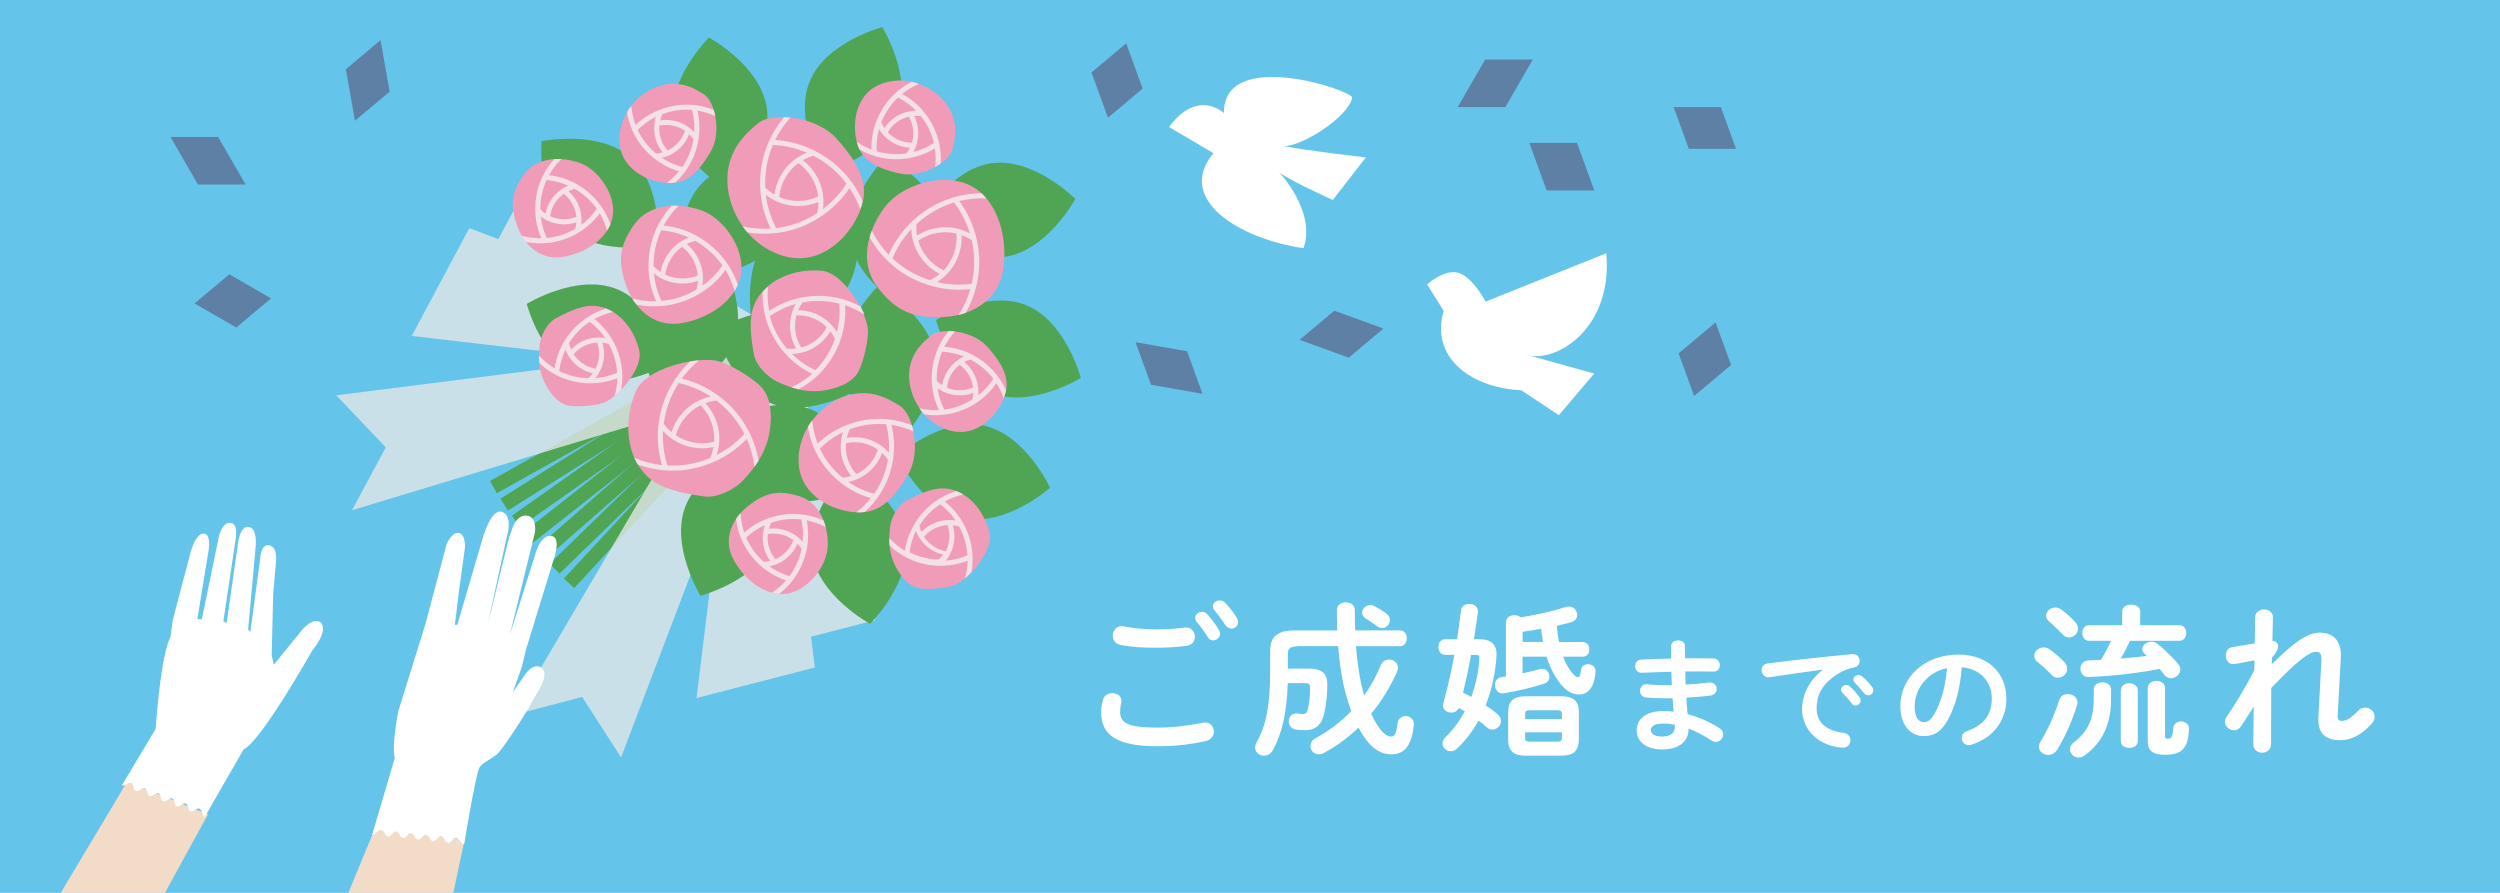 <?xml version="1.0" encoding="UTF-8"?><svg id="_レイヤー_2" xmlns="http://www.w3.org/2000/svg" width="420" height="150" viewBox="0 0 420 150"><defs><style>.cls-1{fill:#fff;}.cls-2{fill:#f09cb9;}.cls-3{fill:#50a555;}.cls-4{opacity:.8;}.cls-5{fill:#64c4ea;}.cls-6{fill:#5d80a4;}.cls-7{fill:#e3e7e8;}.cls-8{fill:#f2dbc7;}.cls-9{fill:#f4e0e7;}</style></defs><g id="_コンテンツ"><g><rect class="cls-5" width="420" height="150"/><g><path class="cls-1" d="m184.99,119.67c0-.67.11-1.45.31-2.1.22-.78.9-1.12,1.57-1.12.78,0,1.54.48,1.54,1.29,0,.11-.03.25-.06.39-.11.42-.17.98-.17,1.4,0,1.76.95,2.71,6.18,2.71,2.71,0,5.31-.34,7.64-.81.17-.03.31-.06.45-.06.92,0,1.48.75,1.48,1.54,0,.67-.42,1.37-1.37,1.59-2.46.56-5.17.87-8.2.87-6.74,0-9.37-1.9-9.37-5.71Zm8.98-13.93c1.76,0,3.63-.08,5.01-.31,1.15-.14,1.76.7,1.76,1.54,0,.67-.39,1.34-1.26,1.51-1.68.25-3.64.34-5.48.34s-4.03-.11-5.82-.48c-.84-.2-1.23-.87-1.23-1.54,0-.9.67-1.79,1.85-1.57,1.48.31,3.38.5,5.17.5Zm6.82-1.93c0-.56.56-1.03,1.17-1.03.28,0,.59.11.84.39.7.76,1.45,1.73,1.96,2.63.14.22.2.45.2.67,0,.64-.56,1.12-1.15,1.12-.36,0-.73-.2-.95-.62-.59-.98-1.26-1.85-1.85-2.55-.17-.2-.22-.42-.22-.62Zm2.96-1.96c0-.56.56-.98,1.15-.98.31,0,.64.11.92.39.67.7,1.43,1.62,1.93,2.49.17.28.25.53.25.76,0,.64-.53,1.09-1.12,1.09-.36,0-.76-.2-1.04-.62-.56-.87-1.26-1.79-1.85-2.52-.17-.2-.25-.42-.25-.62Z"/><path class="cls-1" d="m217.93,108.6c-1.2,0-1.57.34-1.57,1.26v2.46h3.64c2.07,0,2.99.87,2.99,2.63,0,1.96-.22,3.58-.53,4.95-.45,1.99-1.57,2.77-3.19,2.77-.62,0-1.12-.03-1.59-.11-.81-.14-1.17-.78-1.17-1.4,0-.73.53-1.43,1.51-1.29.36.06.59.08.87.08.42,0,.7-.2.81-.73.25-1.09.39-2.24.39-3.72,0-.53-.2-.73-.67-.73h-3.08c-.14,4.98-.98,8.5-2.49,11.24-.36.67-.95.95-1.51.95-.75,0-1.48-.56-1.48-1.37,0-.28.08-.56.25-.87,1.54-2.74,2.27-6.1,2.27-11.75v-3.58c0-2.43,1.23-3.47,4-3.47h7.27c-.03-1.09-.06-2.24-.06-3.44,0-.87.75-1.29,1.51-1.29s1.51.42,1.51,1.31c0,1.2.03,2.35.06,3.41h7.55c.75,0,1.12.67,1.12,1.31s-.36,1.34-1.12,1.34h-7.41c.22,2.8.59,5.57,1.37,8.28,1.12-1.57,2.04-3.27,2.8-5.09.28-.67.84-.95,1.4-.95.75,0,1.48.53,1.48,1.37,0,.2-.03.42-.14.64-1.15,2.6-2.63,5.01-4.36,7.1,1.37,2.91,2.49,3.83,3.3,3.83.53,0,.9-.25,1.12-2.18.11-.84.73-1.26,1.37-1.26.73,0,1.46.56,1.37,1.51-.39,3.75-1.79,4.92-3.78,4.92s-3.78-1.2-5.51-4.5c-1.73,1.68-3.69,3.13-5.79,4.25-.31.17-.62.25-.89.25-.84,0-1.4-.67-1.4-1.4,0-.48.25-.98.87-1.31,2.27-1.26,4.28-2.77,5.99-4.56-.53-1.51-1.01-3.02-1.34-4.59-.45-2.1-.67-4.2-.87-6.32h-6.85Zm14.96-5.54c.45.34.62.73.62,1.12,0,.7-.59,1.34-1.31,1.34-.28,0-.59-.11-.87-.34-.7-.53-1.17-.81-1.87-1.26-.42-.28-.62-.62-.62-.98,0-.67.62-1.31,1.37-1.31.2,0,.42.06.64.17.81.42,1.31.73,2.04,1.26Z"/><path class="cls-1" d="m248.64,107.4c2.04,0,2.88,1.09,2.77,2.82-.17,2.88-.81,5.71-1.82,8.28.73.48,1.4.98,1.96,1.45.42.36.62.78.62,1.17,0,.78-.7,1.45-1.46,1.45-.28,0-.62-.11-.89-.36-.42-.39-.92-.78-1.43-1.15-1.01,1.82-2.24,3.44-3.64,4.73-.34.31-.7.42-1.04.42-.73,0-1.37-.59-1.37-1.31,0-.36.17-.76.56-1.12,1.26-1.2,2.32-2.66,3.19-4.28-.34-.2-.67-.39-1.01-.56-.25.53-.76.78-1.26.78-.7,0-1.4-.48-1.4-1.2,0-.11.03-.22.06-.36.67-2.41,1.31-5.2,1.85-8.14h-1.51c-.78,0-1.17-.67-1.17-1.34s.39-1.29,1.15-1.29h1.99c.25-1.62.47-3.27.67-4.89.08-.7.73-1.04,1.4-1.04.75,0,1.51.45,1.43,1.34-.2,1.51-.42,3.05-.67,4.59h1.04Zm-1.51,2.63c-.36,2.13-.84,4.25-1.34,6.35.48.22.95.45,1.4.7.75-2.1,1.23-4.31,1.34-6.52.03-.42-.08-.53-.5-.53h-.9Zm5.87-5.51c0-.78.7-1.17,1.4-1.17.39,0,.78.11,1.06.36,2.8-.42,5.45-1.06,7.58-1.73.2-.06.39-.08.56-.08.84,0,1.37.7,1.37,1.4,0,.53-.31,1.03-1.01,1.23-.81.22-1.62.42-2.43.62.08.9.2,1.82.39,2.71h4c.73,0,1.09.62,1.09,1.23s-.36,1.23-1.09,1.23h-3.3c.25.73.56,1.34.9,1.87.75,1.2,1.29,1.57,1.57,1.57.25,0,.42-.22.53-1.23.08-.64.62-.95,1.17-.95.64,0,1.31.42,1.26,1.23-.17,2.8-1.37,3.86-2.74,3.86s-2.6-.76-3.92-2.88c-.62-.98-1.15-2.13-1.57-3.47h-4.03v2.8c.98-.22,1.93-.45,2.88-.7.14-.06.28-.06.42-.06.75,0,1.23.67,1.23,1.31,0,.48-.25.95-.81,1.15-1.9.64-4.42,1.26-6.85,1.65-.95.17-1.51-.64-1.51-1.4,0-.59.33-1.17,1.03-1.29.28-.06.53-.08.81-.14v-9.12Zm3.36,22.43c-2.07,0-2.99-.76-2.99-2.74v-4.5c0-1.99.92-2.74,2.99-2.74h5.9c2.07,0,2.99.76,2.99,2.74v4.5c-.06,2.13-1.01,2.71-2.99,2.74h-5.9Zm2.85-19.1c-.11-.73-.22-1.45-.31-2.21-1.04.17-2.07.36-3.1.5v1.71h3.41Zm3.19,12.14c0-.5-.17-.67-.81-.67h-4.56c-.64,0-.81.17-.81.67v.81h6.18v-.81Zm-.81,4.61c.64,0,.81-.17.81-.67v-.9h-6.18v.9c0,.59.28.64.81.67h4.56Z"/><path class="cls-1" d="m283.09,109.62v.97c1.68-.02,3.34,0,4.78.04.71.02,1.07.57,1.07,1.13s-.36,1.07-1.07,1.07c-1.41-.04-3.04-.04-4.74-.02,0,.73.02,1.47.06,2.2,1.38-.08,2.73-.19,3.94-.34.84-.08,1.28.48,1.28,1.07,0,.5-.33,1.03-1.03,1.11-1.28.17-2.67.27-4.07.36.04.92.13,1.85.21,2.77,1.78.46,3.57,1.24,5.27,2.29.5.31.71.73.71,1.13,0,.65-.55,1.24-1.24,1.24-.23,0-.46-.06-.71-.23-1.28-.84-2.58-1.53-3.88-2.01v.15c0,2.27-1.97,3.36-4.41,3.36-2.66,0-4.3-1.28-4.3-3.23,0-1.83,1.51-3.23,4.51-3.23.57,0,1.11.04,1.7.1-.06-.76-.15-1.51-.17-2.24h-1.2c-1.26,0-2.54-.04-3.27-.13-.69-.08-1.01-.61-1.01-1.11,0-.59.42-1.2,1.2-1.11s1.83.15,3.02.15h1.13c-.04-.76-.06-1.49-.08-2.25-1.78.04-3.53.1-4.99.17-.71.02-1.09-.55-1.09-1.11s.34-1.09,1.05-1.11c1.47-.08,3.21-.15,4.99-.17v-2.12c0-.63.59-.94,1.17-.94s1.15.31,1.15.94v1.11Zm-1.72,12.59v-.46c-.65-.13-1.26-.19-1.89-.19-1.64,0-2.12.5-2.12,1.13,0,.57.55,1.05,1.91,1.05s2.1-.65,2.1-1.53Z"/><path class="cls-1" d="m306.2,112.49c-2.52.34-5.85.84-8.88,1.28-.88.13-1.38-.52-1.38-1.17,0-.55.33-1.07,1.09-1.15,4.36-.57,9.78-1.15,14.14-1.55.82-.06,1.26.52,1.26,1.11,0,.5-.31,1.01-.96,1.13-.73.13-1.53.4-2.31.84-3.27,1.87-3.97,4.05-3.97,6.04,0,2.33,1.62,3.76,4.55,4.11.78.1,1.13.67,1.13,1.24,0,.65-.48,1.3-1.36,1.24-3.97-.29-6.76-2.96-6.76-6.52,0-2.2,1.07-4.68,3.44-6.55v-.04Zm3.08,3.38c0-.42.42-.8.88-.8.19,0,.4.06.59.23.57.5,1.2,1.17,1.64,1.83.15.19.19.38.19.57,0,.46-.4.84-.84.84-.25,0-.5-.13-.69-.4-.5-.69-1.07-1.3-1.55-1.78-.15-.17-.21-.34-.21-.48Zm2.08-1.68c0-.42.4-.78.88-.78.21,0,.42.08.63.25.55.46,1.18,1.11,1.62,1.72.17.21.23.42.23.63,0,.46-.4.8-.84.8-.25,0-.52-.1-.73-.38-.48-.61-1.07-1.24-1.55-1.74-.17-.17-.23-.34-.23-.5Z"/><path class="cls-1" d="m319.25,118.68c0-4.78,3.96-8.71,9.74-8.71,5.12,0,8.08,3.21,8.08,7.39,0,3.8-2.25,6.59-5.85,7.74-.17.06-.34.08-.48.08-.71,0-1.17-.59-1.17-1.2,0-.46.25-.92.88-1.15,2.98-1.07,4.17-2.87,4.17-5.48,0-2.75-1.87-5.01-5.06-5.25-.21,3.48-1.07,6.63-2.37,8.92-1.15,2.04-2.39,2.64-4.01,2.64-2.14,0-3.92-1.72-3.92-4.99Zm2.41,0c0,1.93.75,2.64,1.51,2.64.65,0,1.22-.34,1.83-1.41,1.07-1.87,1.85-4.57,2.1-7.66-3.13.61-5.43,3.31-5.43,6.42Z"/><path class="cls-1" d="m346.81,111.23c.34.39.48.78.48,1.12,0,.84-.75,1.51-1.57,1.51-.36,0-.75-.14-1.06-.48-.67-.75-1.71-1.65-2.32-2.15-.42-.34-.59-.7-.59-1.06,0-.76.73-1.4,1.59-1.4.31,0,.64.08.98.31.81.56,1.82,1.43,2.49,2.15Zm.56,5.37c.81,0,1.65.53,1.65,1.43,0,.14-.03.28-.08.45-.78,2.6-2.13,5.54-3.33,7.47-.39.62-.95.87-1.51.87-.81,0-1.57-.56-1.57-1.4,0-.28.11-.59.31-.9,1.17-1.82,2.35-4.53,3.13-6.94.22-.7.81-.98,1.4-.98Zm1.26-12.11c.34.39.48.78.48,1.12,0,.84-.73,1.48-1.51,1.48-.36,0-.78-.14-1.09-.53-.73-.73-1.57-1.57-2.21-2.1-.39-.34-.56-.7-.56-1.03,0-.73.73-1.37,1.57-1.37.31,0,.67.11.98.34.81.59,1.71,1.4,2.35,2.1Zm3.13,11.33c0-.78.73-1.2,1.45-1.2s1.45.42,1.45,1.23v1.71c0,4.22-1.59,7.33-4.47,9.37-.34.25-.67.34-1.01.34-.78,0-1.43-.67-1.43-1.4,0-.39.2-.84.67-1.17,2.24-1.65,3.33-3.86,3.33-7.24v-1.62Zm6.07-8.14c-.48,1.01-.98,2.01-1.54,2.96,1.45-.11,2.91-.28,4.36-.45l-.45-.45c-.22-.22-.31-.45-.31-.67,0-.64.7-1.26,1.54-1.26.34,0,.7.11,1.04.36.95.75,2.57,2.27,3.47,3.38.25.31.36.62.36.92,0,.81-.78,1.48-1.57,1.48-.42,0-.81-.17-1.15-.59-.22-.31-.5-.64-.78-.98-3.92.76-8.08,1.2-11.86,1.37-.92.06-1.43-.7-1.43-1.4s.45-1.37,1.34-1.4c.67-.03,1.4-.06,2.1-.08.64-1.03,1.2-2.13,1.71-3.22h-3.72c-.75,0-1.12-.67-1.12-1.31s.36-1.31,1.12-1.31h5.59v-2.29c0-.78.76-1.17,1.51-1.17s1.51.39,1.51,1.17v2.29h6.6c.75,0,1.15.67,1.15,1.31s-.39,1.31-1.15,1.31h-8.33Zm-1.54,8.31c0-.81.73-1.2,1.43-1.2s1.43.39,1.43,1.2v8.53c0,.73-.7,1.12-1.43,1.12s-1.43-.39-1.43-1.12v-8.53Zm7.44,7.72c0,.31.08.39.45.39.56,0,.81-.17.92-1.73.06-.78.67-1.17,1.29-1.17.7,0,1.43.48,1.37,1.29-.17,3.33-1.29,4.31-4,4.31-2.18,0-2.94-.67-2.94-2.38v-8.81c0-.81.73-1.23,1.46-1.23s1.45.42,1.45,1.23v8.11Z"/><path class="cls-1" d="m381.66,111.59c3.89-3.83,6.04-5.31,8.08-5.31,2.57,0,3.66,1.79,3.52,4.14l-.53,9.85c-.03.67.2.84.7.84.59,0,1.4-.28,2.68-1.65.39-.42.84-.59,1.26-.59.84,0,1.57.7,1.57,1.54,0,.36-.14.78-.5,1.17-1.79,1.99-3.55,2.77-5.26,2.77-2.49,0-3.83-1.12-3.69-3.86l.5-9.51c.06-1.03-.17-1.48-.9-1.48-1.17,0-3.22,1.59-7.52,6.07l-.03,9.45c0,.95-.75,1.43-1.51,1.43s-1.48-.48-1.48-1.43l.08-6.29-2.13,3.27c-.34.48-.75.7-1.17.7-.78,0-1.54-.67-1.54-1.45,0-.25.08-.53.25-.78,1.37-1.96,3.02-4.7,4.67-7.83l.06-1.71-3.33.62c-.98.17-1.51-.64-1.51-1.43,0-.64.34-1.29,1.09-1.4l3.78-.64.06-4.39c.03-.87.78-1.31,1.51-1.31s1.51.45,1.48,1.31l-.08,3.97c.7.03.95.5.95.89,0,.5-.2,1.01-1.01,1.9l-.06,1.15Z"/></g><g><path class="cls-1" d="m203.84,25.74c-6.39,7.74,4.29,14.37,15.15,15.96,2.21-6.23-4.22-12.91-4.22-12.91.91,1.1,9.14,4.8,9.14,4.8l5.56-7.15s-9.79-1.09-13.73-1.89c3.1,0,10.78-4.92,11.43-8.13.24-1.18-21.69-8.56-21.55,2.58,0,0-4.38-4.21-9.22,2.34l7.44,4.39Z"/><path class="cls-1" d="m269.86,42.54l-20.29,8.13s-2.1-4.07-4.49-4.82c-2.39-.75-5.32,1.93-5.32,1.93l2.78,4.45c-2.23,7.36,3.93,12.86,13.05,13.34l6.3,4.18,5.93-6.99-10.97-3.07c4.58,1.16,14.13-4.43,13.01-17.14Z"/><g><g><rect class="cls-3" x="81.71" y="68.78" width="65.74" height="2.35" transform="translate(-18.72 85.83) rotate(-38.19)"/><rect class="cls-3" x="82.76" y="70.14" width="65.74" height="2.35" transform="translate(-18.35 93.78) rotate(-41.18)"/><rect class="cls-3" x="83.88" y="71.45" width="65.74" height="2.35" transform="translate(-17.59 101.9) rotate(-44.18)"/><rect class="cls-3" x="85.07" y="72.7" width="65.74" height="2.35" transform="translate(-16.4 110.2) rotate(-47.19)"/><rect class="cls-3" x="80.67" y="67.48" width="65.74" height="2.35" transform="translate(-18.81 77.99) rotate(-35.2)"/><rect class="cls-3" x="79.66" y="66.08" width="65.74" height="2.35" transform="translate(-18.53 70.27) rotate(-32.18)"/><rect class="cls-3" x="78.73" y="64.63" width="65.74" height="2.35" transform="translate(-17.92 62.74) rotate(-29.17)"/></g><g class="cls-4"><polygon class="cls-7" points="130.08 57.76 78.84 38.33 69.17 56.44 123.7 62.78 130.08 57.76"/><polygon class="cls-7" points="131.93 56.31 88.95 30.38 79.28 48.49 125.54 61.33 131.93 56.31"/><polygon class="cls-7" points="131.08 56.98 104.34 127.24 97.8 117.09 86.2 120.13 116.69 68.3 131.08 56.98"/><polygon class="cls-7" points="130.08 57.76 136.9 112.14 117.02 117.27 123.7 62.78 130.08 57.76"/><polygon class="cls-7" points="131.93 56.31 147 104.19 127.13 109.32 125.54 61.33 131.93 56.31"/><polygon class="cls-7" points="131.08 56.98 56.49 66.41 64.81 75.16 59.13 85.72 116.69 68.3 131.08 56.98"/></g><g><path class="cls-3" d="m129.93,90.87c-2.69,6.72-12.24,9.21-12.24,9.21,0,0-5.19-8.4-2.5-15.12,2.69-6.72,12.24-9.21,12.24-9.21,0,0,5.19,8.4,2.5,15.12Z"/><path class="cls-3" d="m128.82,18.15c1.03,7.16-5.99,14.1-5.99,14.1,0,0-8.69-4.68-9.72-11.84-1.03-7.16,5.99-14.1,5.99-14.1,0,0,8.69,4.67,9.72,11.84Z"/><path class="cls-3" d="m157.16,59.96c1.03,7.16-5.99,14.1-5.99,14.1,0,0-8.69-4.68-9.72-11.84-1.03-7.16,5.99-14.1,5.99-14.1,0,0,8.7,4.68,9.73,11.84Z"/><path class="cls-3" d="m158.62,38.13c1.03,7.16-5.99,14.1-5.99,14.1,0,0-8.7-4.68-9.73-11.84-1.03-7.16,5.99-14.1,5.99-14.1,0,0,8.7,4.68,9.73,11.84Z"/><path class="cls-3" d="m172.36,51.26c6.72,2.69,9.21,12.24,9.21,12.24,0,0-8.4,5.19-15.11,2.5-6.72-2.69-9.21-12.24-9.21-12.24,0,0,8.4-5.19,15.12-2.5Z"/><path class="cls-3" d="m135.32,52.97c6.72,2.69,9.21,12.24,9.21,12.24,0,0-8.4,5.19-15.12,2.5-6.72-2.69-9.21-12.24-9.21-12.24,0,0,8.4-5.19,15.12-2.5Z"/><path class="cls-3" d="m136.18,68.76c6.72,2.69,9.21,12.24,9.21,12.24,0,0-8.4,5.19-15.12,2.5-6.72-2.69-9.21-12.24-9.21-12.24,0,0,8.39-5.19,15.11-2.5Z"/><path class="cls-3" d="m166.55,27.43c7.16-1.03,14.1,5.99,14.1,5.99,0,0-4.68,8.69-11.84,9.72-7.16,1.03-14.1-5.99-14.1-5.99,0,0,4.68-8.69,11.84-9.73Z"/><path class="cls-3" d="m129.22,39.53c4.82-5.39,14.65-4.47,14.65-4.47,0,0,2.01,9.67-2.82,15.06-4.82,5.39-14.65,4.47-14.65,4.47,0,0-2.01-9.67,2.82-15.06Z"/><path class="cls-3" d="m117.65,31.09c4.82-5.39,14.65-4.47,14.65-4.47,0,0,2.01,9.67-2.82,15.06-4.82,5.39-14.65,4.47-14.65,4.47,0,0-2.01-9.67,2.82-15.06Z"/><path class="cls-3" d="m135.99,13.77c2.69-6.72,12.24-9.21,12.24-9.21,0,0,5.19,8.4,2.5,15.12-2.69,6.72-12.24,9.21-12.24,9.21,0,0-5.19-8.4-2.5-15.12Z"/><path class="cls-3" d="m108.48,51.88c2.69-6.72,12.24-9.21,12.24-9.21,0,0,5.19,8.4,2.5,15.12-2.69,6.72-12.24,9.21-12.24,9.21,0,0-5.19-8.4-2.5-15.12Z"/><path class="cls-3" d="m136.44,92.96c-1.03-7.16,5.99-14.1,5.99-14.1,0,0,8.69,4.67,9.73,11.84,1.03,7.16-5.99,14.1-5.99,14.1,0,0-8.69-4.67-9.73-11.84Z"/><path class="cls-3" d="m95.46,38.37c-5.39-4.83-4.47-14.65-4.47-14.65,0,0,9.67-2.01,15.06,2.82,5.39,4.82,4.47,14.65,4.47,14.65,0,0-9.67,2.01-15.06-2.82Z"/><path class="cls-3" d="m97.7,63.3c-6.72-2.69-9.21-12.24-9.21-12.24,0,0,8.4-5.19,15.11-2.5,6.72,2.69,9.22,12.24,9.22,12.24,0,0-8.4,5.19-15.12,2.5Z"/><path class="cls-3" d="m161.96,87.03c-7.08-1.48-11.2-10.45-11.2-10.45,0,0,7.37-6.57,14.45-5.09,7.08,1.48,11.2,10.45,11.2,10.45,0,0-7.37,6.57-14.45,5.09Z"/></g><g><g><path class="cls-2" d="m152.18,84.16c1.49-.79,3.9-2.03,5.9-2.11,3.78-.15,7.15,3.16,8.16,7.49.67,2.89-3.17,7.35-5.51,8.59-1.32.7-4.8.96-6.29.7-2.01-.35-3.52-2.55-4.27-4.27-.85-1.96-.87-3.97-.64-6,.2-1.7,1.34-3.69,2.65-4.39Z"/><path class="cls-9" d="m163.21,96.13c.49-2.74.05-5.54-1.29-8.03-.81-1.51-1.89-2.8-3.21-3.85.94-.52,1.97-.91,3.05-1.16.02,0,.04-.01.06-.02-.36-.22-.74-.41-1.13-.57-2.89.88-5.33,2.75-6.94,5.34-.9,1.45-1.48,3.04-1.73,4.71-.92-.56-1.78-1.25-2.53-2.06-.03-.03-.06-.05-.09-.07,0,.41.01.82.05,1.22,2.22,2.1,5.08,3.31,8.17,3.41.07,0,.13,0,.2,0,.04,0,.07,0,.11,0,1.6.01,3.16-.27,4.63-.85-.02.99-.17,1.99-.45,2.97.37-.31.74-.66,1.11-1.04Zm-8.74-7.84c.9-1.45,2.08-2.66,3.47-3.57,1.02.77,1.89,1.68,2.6,2.73-.35-.06-.7-.09-1.04-.09-.03,0-.07,0-.1,0-.96.01-1.9.23-2.78.67-.69.35-1.3.8-1.82,1.36-.15-.34-.27-.69-.35-1.06,0-.01.02-.03.02-.04Zm5.02,2.15c-.05.77-.25,1.51-.58,2.18-.75-.13-1.45-.41-2.09-.84-.64-.43-1.18-.97-1.59-1.59.49-.58,1.08-1.05,1.77-1.39.69-.35,1.43-.54,2.18-.58.26.71.37,1.46.32,2.23Zm-1.85,3.56c-1.71-.05-3.34-.47-4.83-1.22.15-1.26.51-2.47,1.06-3.61.23.62.55,1.2.96,1.71.42.54.93,1.01,1.52,1.39.65.43,1.35.73,2.09.9-.21.3-.46.57-.73.82-.02,0-.04,0-.06,0Zm1.25.18c.23-.28.43-.56.6-.87,0-.01.02-.03.02-.04.48-.84.76-1.78.82-2.77.05-.77-.05-1.53-.27-2.26.37.04.73.11,1.09.23,0,.01.02.03.02.04.81,1.51,1.26,3.13,1.36,4.79-1.17.5-2.39.8-3.65.89Z"/></g><g><path class="cls-2" d="m113.57,14.08c1.81.13,3.15.78,4.74,1.81,1.75,1.12,2.99,6.32,1.1,9.54-1.12,1.91-2.84,4.57-5.43,5.17-3.25.76-9.43-1.28-9.88-6.48-.48-5.52,4.59-10.39,9.47-10.04,1.64.12-1.06-.08,0,0Z"/><path class="cls-9" d="m113.42,30.69c2.05-1.86,3.42-4.32,3.9-7.1.29-1.69.24-3.37-.16-5.01,1.02.16,2.03.47,3,.91-.07-.36-.16-.7-.26-1.03-2.85-1.12-5.96-1.17-8.86-.1-1.61.59-3.04,1.48-4.26,2.64-.38-1.01-.63-2.07-.73-3.18,0,0,0-.02,0-.03-.26.34-.5.69-.72,1.06.34,2.09,1.19,4.03,2.48,5.67.54.68,1.15,1.32,1.84,1.89.05.04.11.09.17.13.02.02.04.03.06.05,1.26,1,2.67,1.74,4.19,2.19-.59.72-1.26,1.37-2.02,1.94.48.03.95.02,1.38-.04Zm-2.09-11.54c1.6-.59,3.28-.81,4.93-.68.33,1.23.46,2.49.37,3.75-.91-.99-2.11-1.67-3.46-1.95-.76-.15-1.52-.17-2.27-.05.09-.36.21-.71.38-1.05.02,0,.03-.01.05-.02Zm-1.1,6.65s-.03-.02-.05-.04c-1.31-1.09-2.34-2.43-3.05-3.93.9-.9,1.93-1.64,3.06-2.2-.11.34-.19.68-.23,1.03,0,.03-.01.07-.01.1-.12.95-.03,1.91.28,2.84.24.71.59,1.35,1.04,1.93.02.02.04.04.05.07-.35.1-.71.17-1.09.2Zm1.93-.51c-.51-.56-.89-1.22-1.13-1.95-.24-.73-.33-1.48-.27-2.23.74-.16,1.5-.17,2.25-.01.76.15,1.46.46,2.07.88-.23.72-.61,1.38-1.12,1.95-.51.58-1.12,1.03-1.8,1.35Zm-.97,1.22c1.31-.29,2.5-.99,3.41-2.02.51-.58.91-1.23,1.18-1.94.26.26.5.54.72.85,0,.01,0,.03,0,.05-.29,1.68-.93,3.25-1.88,4.61-1.22-.33-2.37-.84-3.42-1.54Z"/></g><g><path class="cls-2" d="m87.97,29.39c2.09-2.97,6.1-3.14,9.27-2.08,3.31,1.11,6.12,5.33,5.74,8.72-.46,4.11-5.04,6.74-8.77,7.18-3.52.41-6.14-2.08-7.27-5.13-1.3-3.5-1.05-5.72,1.03-8.69Z"/><path class="cls-9" d="m102.55,37.68c-.99-2.82-2.93-5.17-5.55-6.68-1.49-.85-3.09-1.38-4.77-1.57.53-.94,1.18-1.82,1.97-2.6.03-.03.06-.07.07-.1-.38-.02-.76-.03-1.14,0-2.09,2.3-3.22,5.26-3.21,8.39,0,1.71.35,3.36,1.03,4.91-1.08.02-2.17-.12-3.24-.41-.02,0-.03,0-.05,0,.21.36.44.7.7,1.02,2.97.59,6.01.08,8.66-1.45.06-.03.11-.07.17-.11.03-.02.06-.03.09-.06,1.37-.84,2.53-1.9,3.48-3.18.53.89.95,1.87,1.23,2.9.22-.34.4-.69.56-1.06Zm-7.83-5.12c.6.47,1.09,1.05,1.45,1.72.37.68.59,1.41.66,2.15-.7.28-1.45.42-2.22.4-.77-.02-1.51-.19-2.19-.51.11-.75.35-1.47.76-2.12.4-.66.93-1.21,1.54-1.65Zm-3.95,2.56c0-1.71.36-3.36,1.05-4.87,1.27.11,2.5.42,3.66.94-.33.13-.64.29-.93.48-.03.01-.06.03-.09.06-.8.52-1.49,1.2-2,2.04-.4.66-.68,1.37-.82,2.12-.31-.21-.6-.45-.86-.71,0-.02,0-.03,0-.05Zm5.83,3.34c-1.48.86-3.09,1.37-4.74,1.53-.54-1.15-.88-2.37-1.02-3.63.28.22.58.4.88.57.03.02.06.04.1.05.85.43,1.78.68,2.76.71.77.02,1.53-.1,2.25-.34-.03.36-.09.73-.19,1.09-.02.01-.03.02-.05.03Zm1.04-.68c.04-.35.06-.69.05-1.04,0-.03,0-.07,0-.1-.05-.95-.3-1.89-.77-2.75-.37-.68-.85-1.27-1.42-1.77.33-.16.68-.29,1.04-.39.01,0,.03.01.04.02,1.48.85,2.73,1.99,3.69,3.34-.73,1.04-1.61,1.94-2.63,2.69Z"/></g><g><path class="cls-2" d="m153.26,60.29c.68-1.68,1.72-2.75,3.18-3.95,1.61-1.32,6.93-.89,9.42,1.91,1.47,1.66,3.46,4.12,3.24,6.76-.29,3.33-4.13,8.57-9.21,7.39-5.4-1.25-8.47-7.58-6.62-12.11.62-1.53-.4.98,0,0Z"/><path class="cls-9" d="m169.01,65.56c-1.13-2.53-3.06-4.59-5.54-5.9-1.51-.8-3.13-1.27-4.82-1.4.47-.92,1.07-1.78,1.79-2.57-.36-.04-.72-.07-1.06-.07-1.95,2.36-2.95,5.31-2.84,8.4.07,1.71.47,3.35,1.2,4.87-1.08.05-2.17-.04-3.25-.29,0,0-.02,0-.03,0,.24.35.5.69.79,1.01,2.97.46,5.96-.15,8.53-1.77.06-.04.11-.08.17-.11.03-.02.06-.03.09-.06,1.33-.89,2.46-1.99,3.36-3.3.5.78.91,1.63,1.22,2.52.18-.45.31-.9.39-1.32Zm-11.62-1.58c-.07-1.71.24-3.37.88-4.9,1.27.07,2.51.33,3.69.81-.32.15-.63.32-.91.51-.03.02-.06.03-.08.06-.78.54-1.45,1.26-1.93,2.11-.38.67-.63,1.39-.75,2.14-.31-.2-.61-.42-.88-.68,0-.02,0-.03,0-.05Zm3.85-2.69c.61.45,1.12,1.01,1.51,1.67.39.67.64,1.39.73,2.13-.69.31-1.43.47-2.2.47-.77,0-1.51-.14-2.2-.43.08-.76.3-1.48.68-2.15.38-.67.88-1.24,1.48-1.7Zm2.08,5.83c-1.45.91-3.04,1.48-4.68,1.69-.58-1.13-.96-2.34-1.14-3.59.29.21.59.39.9.54.03.02.07.04.1.05.86.4,1.81.62,2.78.61.78,0,1.52-.15,2.23-.42-.01.37-.06.73-.15,1.1-.02.01-.03.02-.05.03Zm1.03-1.76s0-.06,0-.09c-.08-.95-.37-1.88-.87-2.73-.39-.67-.89-1.24-1.48-1.72.33-.17.67-.32,1.03-.42.01,0,.03.01.04.02,1.51.8,2.8,1.89,3.81,3.21-.69,1.07-1.54,2-2.53,2.78.03-.35.04-.7.01-1.04Z"/></g><g><path class="cls-2" d="m160.25,20.1c.43,1.76.23,3.23-.25,5.07-.53,2.01-5.09,4.79-8.74,3.99-2.16-.47-5.22-1.3-6.59-3.56-1.73-2.86-1.69-9.36,3.11-11.4,5.1-2.16,11.31,1.16,12.47,5.9.39,1.6-.25-1.03,0,0Z"/><path class="cls-9" d="m157.13,28.04c.32-.18.62-.37.9-.56.19-3.06-.73-6.03-2.64-8.46,0,0,0,0,0,0-1.06-1.35-2.35-2.43-3.83-3.24.84-.68,1.78-1.24,2.8-1.67,0,0,.01,0,.02-.01-.4-.14-.81-.26-1.23-.35-2.67,1.37-4.73,3.63-5.86,6.44-.03.06-.05.13-.07.19-.02.03-.03.07-.04.1-.56,1.5-.82,3.06-.78,4.65-.87-.34-1.69-.78-2.47-1.32.12.47.28.91.46,1.3,2.4,1.38,5.17,1.92,7.95,1.52,1.7-.24,3.28-.82,4.72-1.7.16,1.02.18,2.07.06,3.13Zm-9.05-7.54c.64-1.59,1.59-2.98,2.79-4.12,1.14.58,2.15,1.32,3.04,2.23-.35,0-.7.03-1.05.09-.04,0-.07,0-.11.02-.93.18-1.83.56-2.62,1.15-.62.46-1.14,1.02-1.56,1.65-.2-.3-.38-.63-.52-.97,0-.02.01-.04.02-.06Zm4.61-.9c.38.66.61,1.38.7,2.14.09.76.02,1.52-.2,2.23-.76,0-1.5-.15-2.21-.45-.71-.31-1.33-.75-1.84-1.29.38-.66.88-1.22,1.5-1.68.62-.46,1.31-.78,2.04-.95Zm-.46,6.17c-1.69.24-3.38.11-4.96-.36-.07-1.27.07-2.52.41-3.73.14.24.3.48.48.7.65.83,1.5,1.49,2.5,1.92.71.31,1.45.48,2.21.52-.16.33-.36.65-.58.95-.02,0-.03,0-.05,0Zm1.21-.24c.17-.31.32-.62.44-.95.01-.03.03-.06.03-.09.31-.9.43-1.87.32-2.84-.09-.77-.31-1.5-.65-2.18.37-.03.74-.02,1.12.03.01.01.02.02.03.04,0,0,0,0,0,0,1.06,1.34,1.79,2.87,2.17,4.48-1.07.69-2.23,1.2-3.46,1.51Z"/></g><g><path class="cls-2" d="m93.33,53.49c1.49-.79,3.9-2.03,5.9-2.11,3.77-.16,7.15,3.16,8.16,7.49.67,2.89-3.17,7.35-5.51,8.59-1.32.7-4.8.96-6.29.7-2.01-.35-3.52-2.55-4.27-4.27-.85-1.96-.87-3.97-.64-6,.2-1.7,1.34-3.69,2.66-4.39Z"/><path class="cls-9" d="m104.36,65.47c.48-2.74.05-5.54-1.29-8.03-.81-1.51-1.89-2.8-3.21-3.85.94-.52,1.97-.91,3.05-1.16.02,0,.04-.01.06-.02-.36-.22-.74-.41-1.13-.57-2.89.88-5.33,2.75-6.94,5.34-.9,1.46-1.48,3.04-1.73,4.71-.92-.56-1.77-1.25-2.53-2.06-.03-.03-.06-.05-.09-.07,0,.41,0,.82.05,1.22,2.22,2.1,5.09,3.31,8.17,3.41.07,0,.13,0,.2,0,.04,0,.08,0,.11,0,1.6.01,3.16-.27,4.63-.85-.02.99-.17,1.99-.45,2.97.37-.31.74-.65,1.11-1.04Zm-8.75-7.84c.9-1.45,2.08-2.66,3.47-3.57,1.02.77,1.89,1.68,2.61,2.73-.35-.06-.7-.09-1.04-.09-.03,0-.07,0-.1,0-.96.01-1.9.23-2.78.67-.69.35-1.3.8-1.82,1.36-.15-.34-.27-.69-.35-1.06,0-.01.02-.03.02-.04Zm5.02,2.15c-.05.77-.25,1.51-.58,2.17-.75-.13-1.45-.41-2.09-.84-.64-.43-1.18-.97-1.59-1.59.49-.58,1.08-1.05,1.77-1.39.69-.34,1.43-.54,2.18-.58.26.71.36,1.46.32,2.23Zm-1.85,3.77c-1.71-.05-3.34-.47-4.83-1.22.15-1.26.51-2.47,1.06-3.61.23.62.55,1.2.96,1.71.42.54.93,1.01,1.52,1.39.65.43,1.35.73,2.09.9-.22.3-.46.57-.74.83-.02,0-.04,0-.06,0Zm1.25-.03c.22-.27.43-.56.6-.87.01-.01.02-.03.02-.05.48-.84.76-1.78.82-2.77.04-.77-.05-1.53-.27-2.26.37.04.73.11,1.09.23,0,.01.02.03.02.04.81,1.51,1.26,3.13,1.36,4.79-1.17.5-2.39.8-3.65.89Z"/></g><g><path class="cls-2" d="m134.23,83.34c3.47,1.07,4.87,4.83,4.84,8.17-.03,3.5-3.18,7.46-6.52,8.16-4.05.83-7.97-2.71-9.54-6.12-1.48-3.22.08-6.48,2.63-8.5,2.92-2.32,5.12-2.77,8.59-1.7Z"/><path class="cls-9" d="m135.5,87.41c1.06.21,2.09.56,3.08,1.07.04.02.08.03.12.04-.1-.37-.21-.73-.35-1.08-2.84-1.27-5.99-1.44-8.97-.46-1.63.54-3.09,1.37-4.35,2.49-.35-1.02-.56-2.1-.61-3.2,0-.02,0-.03,0-.05-.28.31-.53.64-.76.98.27,2.28,1.15,4.4,2.55,6.18.45.57.95,1.11,1.51,1.6.05.05.11.09.16.14.02.02.04.04.07.06,1.22,1.04,2.6,1.83,4.11,2.33-.69.78-1.48,1.48-2.37,2.07.39.1.78.17,1.18.2,2.38-1.81,4.01-4.39,4.63-7.35.35-1.68.35-3.36.02-5.02Zm-5.85.37c1.62-.53,3.3-.7,4.95-.51.29,1.24.37,2.5.24,3.76-.88-1.02-2.05-1.75-3.39-2.07-.75-.18-1.51-.22-2.27-.13.1-.36.24-.7.41-1.04.02,0,.03-.01.05-.02Zm-1.33,6.61s-.03-.03-.05-.04c-1.27-1.14-2.26-2.51-2.91-4.03.93-.87,1.98-1.57,3.14-2.09-.12.33-.21.67-.27,1.01-.01.04-.02.07-.02.11-.15.94-.1,1.91.18,2.85.22.74.57,1.42,1.02,2.03-.36.09-.72.14-1.09.16Zm1.94-.44c-.49-.58-.84-1.25-1.06-1.99-.22-.74-.28-1.49-.2-2.23.75-.13,1.5-.11,2.25.06.75.18,1.44.51,2.04.95-.26.71-.66,1.36-1.19,1.91-.53.56-1.16,1-1.85,1.29Zm-1.01,1.19c1.32-.25,2.53-.9,3.47-1.9.53-.56.95-1.2,1.25-1.9.25.27.49.56.69.87,0,.02,0,.03,0,.05-.35,1.67-1.05,3.21-2.04,4.54-1.21-.37-2.34-.92-3.37-1.66Z"/></g><g><path class="cls-2" d="m147.33,48.12c-3.05-4.06-1.54-9.47,1.25-13.24,2.91-3.93,9.74-5.84,14.09-3.87,5.27,2.38,6.79,9.63,5.77,14.78-.97,4.86-5.42,7.27-9.98,7.47-5.22.22-8.07-1.07-11.12-5.14Z"/><path class="cls-9" d="m161.03,52.91c.41-.1.81-.22,1.2-.35,2.12-3.71,2.8-8,1.89-12.21-.02-.09-.05-.19-.07-.28,0-.04-.01-.08-.03-.12-.54-2.25-1.5-4.32-2.86-6.17,1.46-.36,2.99-.51,4.54-.46-.26-.3-.53-.59-.82-.85-4.22.05-8.22,1.61-11.37,4.47-1.83,1.65-3.23,3.62-4.21,5.85-1.11-1.16-2.06-2.5-2.81-3.98,0-.02-.02-.03-.03-.04-.14.36-.26.73-.36,1.11.44.79.94,1.54,1.49,2.24,2.1,2.68,4.95,4.67,8.27,5.73,2.34.75,4.76.99,7.17.72-.44,1.52-1.11,2.98-1.99,4.35Zm-6.97-15.35c1.82-1.65,3.94-2.85,6.22-3.54,1.2,1.57,2.09,3.3,2.66,5.18-1.76-.93-3.76-1.24-5.74-.87-1.13.21-2.18.63-3.14,1.24-.11-.62-.14-1.26-.1-1.91.03-.03.07-.07.1-.1Zm6.63,1.68c.09,1.12-.05,2.24-.43,3.32-.38,1.08-.98,2.05-1.74,2.85-1.02-.48-1.92-1.16-2.66-2.03-.75-.87-1.28-1.87-1.6-2.94.93-.64,1.96-1.08,3.09-1.29,1.13-.21,2.26-.18,3.34.09Zm-4.44,7.83s-.09-.03-.14-.04c-2.34-.75-4.43-1.99-6.18-3.62.76-1.83,1.82-3.47,3.17-4.91.07,1.87.71,3.65,1.88,5.13.08.1.16.19.24.29.75.87,1.64,1.58,2.64,2.1-.49.41-1.03.76-1.61,1.05Zm1.17.32c1.69-1.06,2.97-2.64,3.64-4.55.38-1.09.55-2.21.5-3.34.59.22,1.16.51,1.69.86.01.05.03.11.04.16.52,2.4.49,4.83-.04,7.16-1.96.26-3.91.16-5.83-.29Z"/></g><g><path class="cls-2" d="m145.56,66.07c2.17.16,3.77.94,5.69,2.17,2.1,1.35,3.58,7.58,1.32,11.45-1.34,2.29-3.41,5.48-6.51,6.2-3.9.91-11.31-1.54-11.86-7.77-.58-6.62,5.51-12.47,11.36-12.05,1.97.14-1.27-.09,0,0Z"/><path class="cls-9" d="m145.24,86.03c2.5-2.22,4.16-5.2,4.74-8.55.36-2.06.28-4.11-.22-6.11,1.26.19,2.5.56,3.69,1.1-.07-.36-.16-.7-.26-1.03-3.41-1.37-7.16-1.43-10.64-.15-1.96.72-3.7,1.81-5.18,3.24-.48-1.23-.8-2.55-.92-3.9-.26.34-.5.7-.72,1.07.39,2.53,1.42,4.88,2.98,6.87.64.81,1.37,1.57,2.19,2.25.07.05.13.1.2.16.02.02.04.04.07.06,1.54,1.22,3.26,2.11,5.13,2.65-.7.88-1.52,1.68-2.43,2.38.48.02.93.01,1.37-.04Zm-2.39-13.94c1.96-.72,4-.99,6.01-.82.43,1.57.58,3.17.45,4.78-1.1-1.26-2.57-2.12-4.23-2.45-.94-.19-1.89-.2-2.82-.04.11-.49.28-.97.5-1.43.03-.01.06-.03.09-.04Zm-1.31,8.15s-.06-.05-.09-.07c-1.6-1.33-2.85-2.97-3.71-4.8,1.14-1.15,2.45-2.08,3.91-2.77-.54,1.58-.55,3.28-.01,4.9.28.84.7,1.61,1.23,2.29.05.06.1.12.15.18-.48.15-.97.24-1.48.28Zm2.32-.6c-.64-.7-1.11-1.51-1.42-2.41-.31-.91-.41-1.85-.33-2.78.92-.2,1.86-.21,2.8-.02.94.19,1.81.57,2.57,1.11-.29.9-.75,1.72-1.38,2.44-.64.72-1.4,1.28-2.24,1.67Zm-1.35,1.32c1.63-.32,3.11-1.17,4.23-2.44.64-.72,1.12-1.54,1.45-2.43.37.34.7.72.98,1.15,0,.03,0,.06-.01.1-.36,2.05-1.14,3.96-2.3,5.61-1.57-.41-3.02-1.08-4.35-1.99Z"/></g><g><path class="cls-2" d="m126.65,59.52c-.35-2-.87-5.2-.22-7.51,1.22-4.36,6.26-6.99,11.57-6.53,3.55.3,7.22,6.34,7.76,9.47.3,1.76-.69,5.83-1.53,7.44-1.14,2.16-4.21,3.07-6.46,3.29-2.55.25-4.86-.48-7.09-1.5-1.87-.86-3.72-2.9-4.03-4.66Z"/><path class="cls-9" d="m132.97,65.05c.39.13.79.25,1.19.34,3.25-1.74,5.7-4.57,6.96-8.06.03-.08.05-.16.08-.23.02-.03.03-.07.04-.11.62-1.86.87-3.77.73-5.71,1.14.38,2.23.91,3.26,1.59-.19-.44-.4-.9-.64-1.37-2.95-1.6-6.34-2.16-9.7-1.56-2.05.37-3.95,1.14-5.66,2.3-.27-1.32-.34-2.68-.22-4.06,0,0,0,0,0,0-.32.28-.62.59-.89.91-.09,3.47,1.01,6.81,3.16,9.55.11.14.22.28.34.41,1.35,1.59,2.97,2.85,4.82,3.76-1.01.89-2.15,1.64-3.41,2.22-.02,0-.03.02-.05.03Zm1.96-14.27c2.05-.37,4.11-.28,6.06.24.15,1.61.02,3.21-.39,4.77-.86-1.43-2.16-2.52-3.74-3.14-.9-.35-1.82-.53-2.77-.53.19-.46.44-.9.74-1.32.03,0,.06-.01.09-.02Zm2.19,6.35c-.75.6-1.6,1.02-2.5,1.26-.51-.8-.84-1.68-.98-2.62-.14-.95-.08-1.89.16-2.79.94-.04,1.87.12,2.76.46.89.35,1.68.87,2.34,1.54-.44.84-1.03,1.56-1.78,2.16Zm-4.9,1.45s-.04-.05-.07-.08c-1.34-1.59-2.3-3.42-2.82-5.37,1.33-.94,2.78-1.63,4.34-2.06-.81,1.46-1.11,3.13-.86,4.81.14.95.46,1.85.93,2.67-.5.06-1.01.07-1.52.02Zm.82.88c1.67-.03,3.28-.6,4.61-1.66.75-.6,1.37-1.32,1.85-2.14.3.4.56.83.77,1.29-.01.04-.02.07-.04.11-.71,1.96-1.81,3.7-3.24,5.13-1.47-.68-2.8-1.59-3.95-2.73Z"/></g><g><path class="cls-2" d="m106.52,37.76c2.51-3.56,7.32-3.76,11.12-2.49,3.98,1.33,7.34,6.39,6.89,10.46-.55,4.93-6.05,8.09-10.52,8.62-4.22.5-7.37-2.49-8.73-6.16-1.56-4.19-1.26-6.87,1.24-10.43Z"/><path class="cls-9" d="m123.96,47.83c-1.17-3.41-3.5-6.24-6.66-8.06-1.81-1.04-3.76-1.67-5.81-1.88.64-1.18,1.46-2.28,2.44-3.25.02-.02.04-.05.06-.07-.39-.02-.77-.02-1.16,0-2.52,2.76-3.9,6.31-3.88,10.07,0,2.09.44,4.09,1.28,5.98-1.34.03-2.69-.13-4.02-.49.22.36.45.7.71,1.03,3.58.73,7.24.13,10.43-1.72.07-.04.14-.09.21-.13.03-.02.07-.03.1-.06,1.67-1.02,3.09-2.33,4.23-3.9.66,1.09,1.18,2.27,1.53,3.53.21-.34.4-.69.55-1.05Zm-9.35-6.37c.75.58,1.36,1.29,1.82,2.13.46.84.73,1.75.8,2.68-.87.36-1.8.53-2.75.51-.96-.03-1.88-.25-2.72-.64.12-.94.44-1.82.94-2.64.5-.82,1.15-1.5,1.92-2.04Zm-4.82,3.17c0-2.08.44-4.1,1.29-5.93,1.62.13,3.17.54,4.65,1.21-1.56.6-2.87,1.69-3.75,3.14-.5.82-.84,1.71-1,2.64-.42-.27-.82-.6-1.18-.96,0-.03,0-.07,0-.1Zm7.12,4.08c-1.8,1.05-3.77,1.67-5.78,1.85-.69-1.47-1.12-3.02-1.27-4.62,1.3,1.05,2.9,1.64,4.6,1.69.96.02,1.9-.13,2.79-.45-.02.5-.11.99-.24,1.48-.03.02-.06.04-.1.06Zm1.1-.72c.26-1.65-.03-3.32-.84-4.81-.46-.85-1.06-1.58-1.79-2.19.45-.23.92-.41,1.42-.53.03.02.06.03.08.05,1.81,1.04,3.33,2.43,4.49,4.08-.92,1.33-2.05,2.47-3.36,3.41Z"/></g><g><path class="cls-2" d="m122.95,26.2c.96-2.35,2.4-3.85,4.46-5.53,2.26-1.85,9.71-1.24,13.18,2.67,2.06,2.32,4.85,5.76,4.53,9.46-.4,4.66-5.79,12-12.9,10.35-7.56-1.75-11.85-10.61-9.27-16.95.87-2.14-.56,1.37,0,0Z"/><path class="cls-9" d="m144.94,33.87c-1.55-3.6-4.26-6.54-7.78-8.39-2.18-1.15-4.51-1.8-6.94-1.96.67-1.35,1.53-2.62,2.57-3.77-.36-.04-.71-.06-1.06-.07-2.76,3.29-4.18,7.42-4.02,11.74.09,2.46.69,4.81,1.77,6.98-1.56.1-3.15-.02-4.72-.38.25.35.51.69.79,1.01,4.18.7,8.4-.14,12.01-2.42.08-.05.16-.11.24-.16.04-.02.07-.04.1-.07,1.93-1.28,3.55-2.89,4.82-4.8.74,1.11,1.34,2.31,1.8,3.59.16-.45.29-.89.39-1.31Zm-10.82-6.47c.92.65,1.69,1.48,2.27,2.46.58.99.94,2.06,1.06,3.17-1.02.47-2.12.72-3.26.73-1.15.01-2.26-.22-3.28-.66.1-1.12.44-2.2,1-3.19.56-1,1.32-1.84,2.21-2.51Zm-5.56,3.99c-.09-2.46.35-4.85,1.28-7.04,1.97.09,3.88.52,5.7,1.3-1.85.75-3.37,2.08-4.37,3.84-.57,1-.92,2.08-1.07,3.2-.55-.32-1.06-.71-1.53-1.16,0-.05,0-.1,0-.15Zm8.57,4.52c-2.08,1.31-4.37,2.12-6.74,2.41-.91-1.75-1.48-3.62-1.72-5.58,1.57,1.23,3.49,1.89,5.52,1.87,1.15-.01,2.26-.24,3.31-.68,0,.63-.08,1.26-.23,1.89-.05.03-.09.06-.14.09Zm1.13-.78c.27-1.97-.12-3.96-1.15-5.69-.59-.99-1.34-1.84-2.24-2.53.55-.31,1.14-.56,1.76-.75.04.02.09.04.13.06,2.17,1.15,4.02,2.73,5.45,4.63-1.06,1.66-2.39,3.09-3.96,4.27Z"/></g><g><path class="cls-2" d="m118.31,83.4c-2.34-.33-6.08-.91-8.42-2.46-4.4-2.93-5.5-9.47-3.08-15.19,1.62-3.83,9.64-5.72,13.31-5.19,2.07.3,6.23,2.86,7.7,4.38,1.99,2.04,1.89,5.78,1.32,8.35-.64,2.92-2.28,5.22-4.22,7.32-1.62,1.76-4.55,3.08-6.62,2.79Z"/><path class="cls-9" d="m127.44,77.39c-.74-4.24-2.99-8-6.42-10.66-.08-.06-.16-.11-.23-.17-.03-.03-.06-.05-.1-.07-1.86-1.38-3.93-2.35-6.16-2.89.83-1.13,1.81-2.17,2.93-3.07-.48.04-.98.1-1.5.19-2.88,2.7-4.73,6.26-5.28,10.23-.34,2.44-.15,4.85.54,7.19-1.58-.17-3.14-.58-4.65-1.22.17.39.37.77.59,1.13,4.02,1.44,8.36,1.36,12.34-.27,2.28-.93,4.28-2.29,5.96-4.06.65,1.47,1.08,3.05,1.28,4.7.25-.34.48-.68.7-1.04Zm-15.93-6.19s0-.09.02-.14c.33-2.44,1.19-4.71,2.49-6.71,1.92.43,3.72,1.19,5.37,2.26-1.94.42-3.68,1.46-4.96,3.02-.73.89-1.27,1.89-1.61,2.97-.48-.41-.92-.87-1.3-1.4Zm6.18-3.12c.8.8,1.4,1.75,1.8,2.82.4,1.07.56,2.2.5,3.31-1.09.29-2.22.34-3.34.15-1.13-.19-2.18-.61-3.11-1.22.3-1.09.81-2.09,1.54-2.97.73-.89,1.62-1.59,2.61-2.08Zm1.49,8.92c-2.28.93-4.67,1.33-7.06,1.2-.59-1.89-.84-3.83-.73-5.8,1.33,1.48,3.11,2.46,5.11,2.79,1.13.19,2.27.16,3.37-.09-.11.63-.3,1.24-.56,1.84-.05.02-.09.04-.14.06Zm1.23-.57c.62-1.9.58-3.93-.13-5.83-.4-1.08-1-2.04-1.77-2.88.59-.21,1.21-.36,1.85-.43.04.03.09.06.13.1,1.94,1.51,3.49,3.39,4.57,5.51-1.33,1.45-2.9,2.64-4.65,3.52Z"/></g></g></g><g><g><polygon class="cls-8" points="10.2 150 21.38 131.29 34.95 136.8 27.71 150 10.2 150"/><path class="cls-1" d="m34.43,137.27c-.57-.22-.36-1.18-.94-1.4-.57-.22-.91.66-1.48.44-.57-.22-.24-1.1-.82-1.31-.57-.22-.9.66-1.48.45-.57-.22-.24-1.09-.81-1.31-.57-.22-.91.66-1.48.45-.57-.22-.24-1.09-.81-1.31-.57-.22-.9.66-1.48.45-.57-.22-.24-1.1-.81-1.31-.57-.22-.91.66-1.48.45-.57-.22-.24-1.09-.81-1.31-.57-.22-1,.61-1.57.39l5.66-9.45c.27-2.78.88-12.03,2.52-15.55l.41-2.88,2.85-10.83s.87-3.87,2.44-3.58c1.28.24.61,3.35.61,3.35l-1.8,11h.76l2.88-13.98s.59-2.63,2.17-2.14c1.07.33.62,2.72.62,2.72l-2.06,13.75.55.3,1.96-13.69s.34-2.55,1.65-2.46c1.67.12,1.26,3.46,1.26,3.46l-1.26,13.78.38.42,1.64-12.25s.06-2.6,1.53-2.31,1.13,2.82,1.13,2.82l-.47,5.48-.25,10.19.35,1.58,4.93-6.05s1.84-2.06,2.95-1.04c1.45,1.33-1.43,4.73-1.43,4.73,0,0-8.69,15.38-11.5,16.55l-6.54,11.38Z"/></g><g><polygon class="cls-8" points="58.52 150 62.98 139.2 78.06 141.05 76.16 150 58.52 150"/><path class="cls-1" d="m77.98,141.82c-.63-.07-.74-.97-1.37-1.03-.63-.07-.73.87-1.36.8-.63-.07-.53-1-1.16-1.07-.63-.07-.73.87-1.35.8-.63-.07-.53-1-1.16-1.07-.63-.07-.73.87-1.36.8-.63-.07-.53-1-1.16-1.07-.63-.07-.73.87-1.35.8-.63-.07-.53-1-1.16-1.07-.63-.07-.73.87-1.35.8-.63-.07-.53-1-1.16-1.07-.63-.07-.89.87-1.52.8l3.81-12.91c-.59-2,.59-7.87.59-7.87l4.56-14.65,3.54-13.34s.88-2.17,2.05-1.94c1.17.23,1.05,2.41,1.05,2.41l-1.05,7.63-.65,5.4h.41l4.4-15.03c.29-.82,1.58-4.76,3.29-3.88s.59,4.24.59,4.24l-3.17,14.61,3.52-14.38.74-2.12s.79-2.1,2.45-1.76c1.59.33,1.22,2.77,1.22,2.77l-4.23,17.28,4.58-14.52s1.03-2.61,2.58-2.11c1.47.47.23,3.87.23,3.87l-4.7,15.32-.65,2.76-1.53,4.28,2-2.88s1.47-2.35,2.88-1.17-1,4.39-1.58,5.52c-1.06,2.06-4.93,8.03-5.93,8.91-1,.88-2.38,1.37-2.97,2.25s-2.57,12.87-2.57,12.87Z"/></g></g><polygon class="cls-6" points="41.26 31 33.26 31 28.64 23 36.64 23 41.26 31"/><polygon class="cls-6" points="252.89 18 244.89 18 249.51 10 257.51 10 252.89 18"/><polygon class="cls-6" points="267.84 32 259.84 32 256.93 24 264.93 24 267.84 32"/><polygon class="cls-6" points="232.41 55.2 226.59 60.09 218.33 57.09 224.16 52.2 232.41 55.2"/><polygon class="cls-6" points="65.46 15.4 59.63 20.28 58.11 11.63 63.93 6.74 65.46 15.4"/><polygon class="cls-6" points="191.96 14.88 186.14 19.77 183.37 12.17 189.2 7.28 191.96 14.88"/><polygon class="cls-6" points="45.53 50.13 39.7 55.02 32.69 50.98 38.52 46.09 45.53 50.13"/><polygon class="cls-6" points="199.42 59.01 202.02 66.16 193.37 64.64 190.77 57.49 199.42 59.01"/><polygon class="cls-6" points="289.1 18 291.65 25 283.72 25 281.18 18 289.1 18"/><polygon class="cls-6" points="288.21 54.16 290.82 61.31 284.62 66.51 282.01 59.37 288.21 54.16"/></g></g></g></svg>